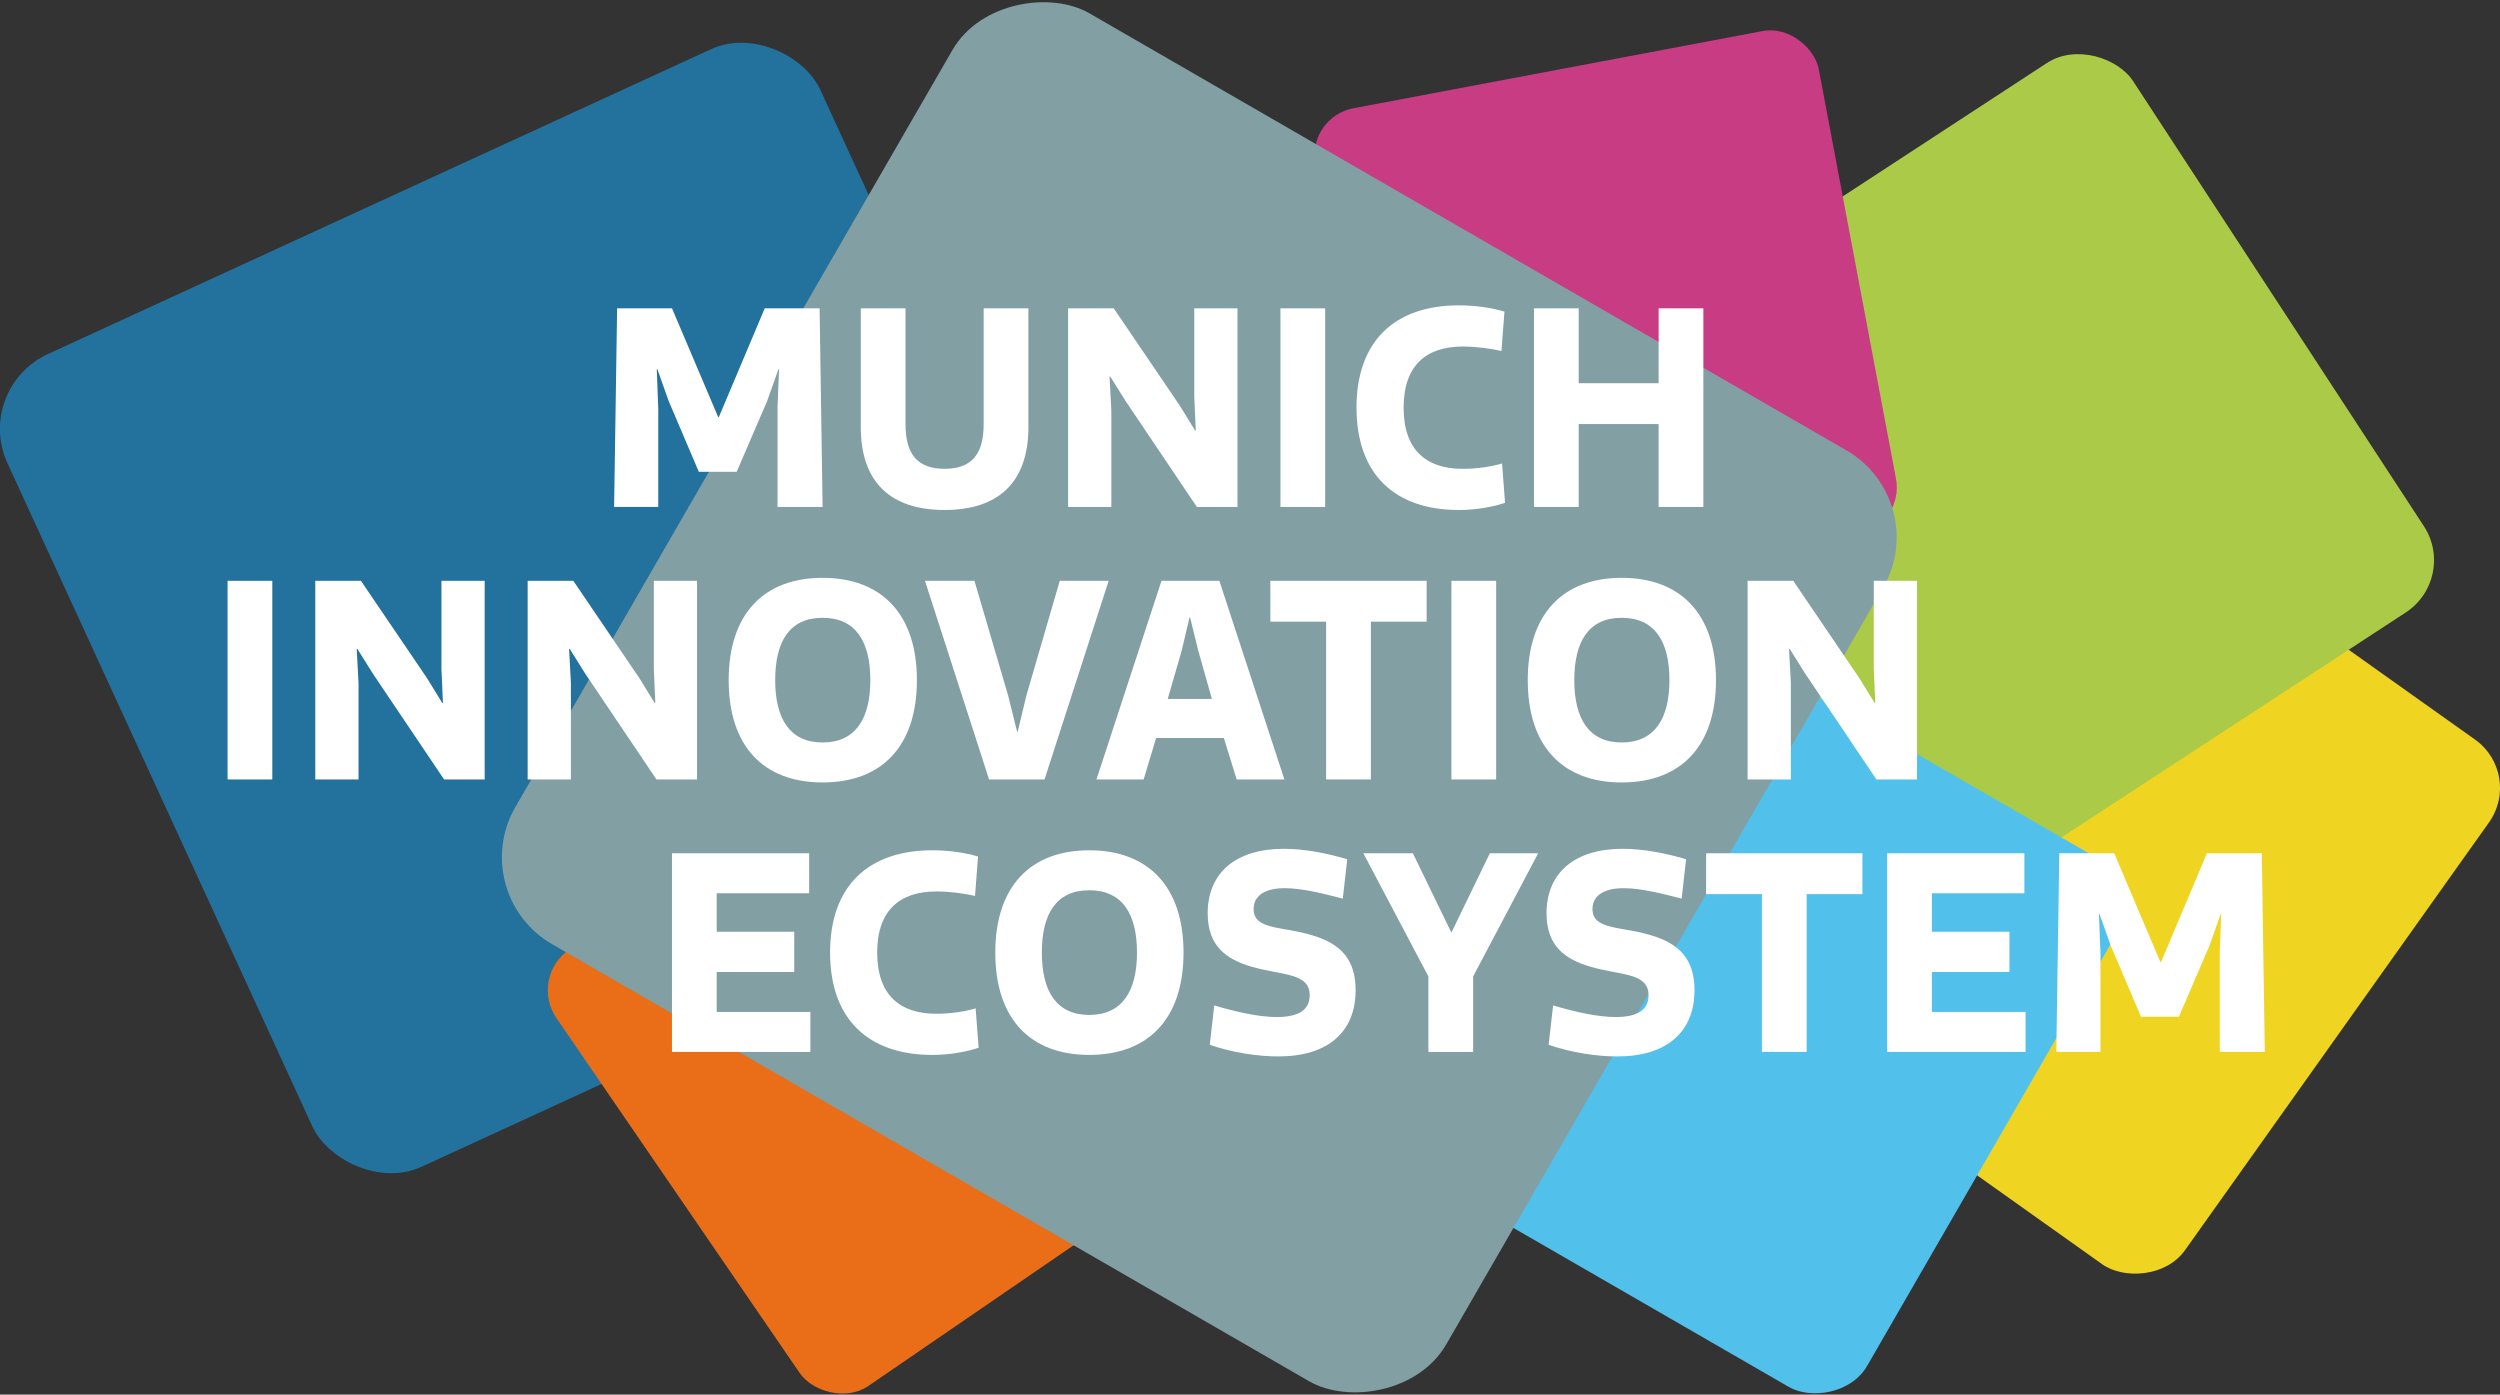 <?xml version="1.0" encoding="UTF-8"?>
<svg xmlns="http://www.w3.org/2000/svg" viewBox="0 0 1236.73 689.89">
  <rect x="0" y="0" width="1236.73" height="689.89" fill="#333333" stroke="none"/>
  <defs>
    <style>
      .cls-1 {
        fill: #829fa4;
      }

      .cls-2 {
        isolation: isolate;
      }

      .cls-3 {
        mix-blend-mode: multiply;
      }

      .cls-4 {
        fill: #fff;
      }

      .cls-5 {
        fill: #aaca48;
      }

      .cls-6 {
        fill: #51c1ec;
      }

      .cls-7 {
        fill: #efd522;
      }

      .cls-8 {
        fill: #ea6d17;
      }

      .cls-9 {
        fill: #c83c84;
      }

      .cls-10 {
        fill: #23719d;
      }
    </style>
  </defs>
  <g class="cls-2">
    <g id="Ebene_2" data-name="Ebene 2">
      <g id="Logos">
        <g>
          <g class="cls-3">
            <rect class="cls-7" x="867.14" y="261.25" width="318.41" height="318.41" rx="29.36" ry="29.36" transform="translate(89.06 1013.46) rotate(-54.6)"/>
          </g>
          <g class="cls-3">
            <rect class="cls-10" x="58.88" y="79.49" width="442.51" height="442.51" rx="40.75" ry="40.75" transform="translate(-100.02 144.53) rotate(-24.69)"/>
          </g>
          <g class="cls-3">
            <rect class="cls-5" x="828.94" y="76.68" width="324.65" height="324.65" rx="30.82" ry="30.82" transform="translate(30.7 581.12) rotate(-33.16)"/>
          </g>
          <g class="cls-3">
            <rect class="cls-8" x="312.54" y="386.64" width="261.73" height="261.73" rx="24.4" ry="24.4" transform="translate(-214.92 341.34) rotate(-34.43)"/>
          </g>
          <g class="cls-3">
            <rect class="cls-6" x="702.63" y="342.03" width="302.82" height="302.82" rx="28.31" ry="28.31" transform="translate(-.31 986.34) rotate(-60)"/>
          </g>
          <g class="cls-3">
            <rect class="cls-9" x="667.58" y="32.21" width="253.43" height="253.43" rx="23.63" ry="23.63" transform="translate(-15.69 149.99) rotate(-10.68)"/>
          </g>
          <g class="cls-3">
            <rect class="cls-1" x="327.42" y="79.09" width="531.71" height="531.71" rx="49.67" ry="49.67" transform="translate(-2.09 686.26) rotate(-60)"/>
          </g>
          <path class="cls-4" d="M378.3,152.53h27.15l1.48,98.27h-22.28v-49.58l.74-18.59h-.29l-5.61,15.79-15.05,34.97h-18.74l-14.9-34.97-5.61-15.79h-.29l.74,19.62v48.54h-21.84l1.48-98.27h27.15l22.87,53.86h.29l22.72-53.86Z"/>
          <path class="cls-4" d="M486.61,152.53h22.13v58.73c0,27.74-15.2,41.02-41.46,41.02s-41.46-13.28-41.46-41.02v-58.73h22.13v57.4c0,15.2,6.35,21.99,19.33,21.99s19.33-6.79,19.33-21.99v-57.4Z"/>
          <path class="cls-4" d="M590.78,152.53h21.39v98.27h-20.07l-35.26-52.38-7.67-12.25-.29.15.89,16.82v47.66h-21.39v-98.27h22.58l32.75,48.25,7.53,12.25.29-.15-.74-16.82v-43.53Z"/>
          <path class="cls-4" d="M633.42,152.53h22.13v98.27h-22.13v-98.27Z"/>
          <path class="cls-4" d="M671.05,201.67c0-33.05,19.03-50.61,50.61-50.61,8.12,0,16.38,1.18,22.58,3.1l-1.48,19.48c-5.75-1.33-12.69-2.21-19.18-2.21-17.85,0-29.22,9.15-29.22,30.25s11.36,30.25,29.22,30.25c6.94,0,14.02-1.03,19.48-2.66l1.48,19.48c-6.2,2.07-14.46,3.54-22.87,3.54-31.58,0-50.61-17.56-50.61-50.61Z"/>
          <path class="cls-4" d="M758.84,152.53h22.13v37.04h39.54v-37.04h22.13v98.27h-22.13v-41.02h-39.54v41.02h-22.13v-98.27Z"/>
          <g>
            <path class="cls-4" d="M112.58,287.32h22.13v98.27h-22.13v-98.27Z"/>
            <path class="cls-4" d="M218.37,287.32h21.39v98.27h-20.07l-35.26-52.38-7.67-12.25-.29.15.89,16.82v47.66h-21.39v-98.27h22.58l32.75,48.25,7.53,12.25.29-.15-.74-16.82v-43.53Z"/>
            <path class="cls-4" d="M323.43,287.32h21.39v98.27h-20.07l-35.26-52.38-7.67-12.25-.29.15.89,16.82v47.66h-21.39v-98.27h22.58l32.75,48.25,7.53,12.25.29-.15-.74-16.82v-43.53Z"/>
            <path class="cls-4" d="M360.47,336.46c0-32.76,17.41-50.61,46.48-50.61s46.63,17.85,46.63,50.61-17.41,50.61-46.63,50.61-46.48-17.85-46.48-50.61ZM430.55,336.46c0-18.89-7.08-30.84-23.61-30.84s-23.46,11.95-23.46,30.84,7.08,30.84,23.46,30.84,23.61-11.95,23.61-30.84Z"/>
            <path class="cls-4" d="M524.25,287.32h24.2l-31.72,98.27h-27.44l-31.72-98.27h24.49l16.67,56.81,4.43,17.85h.29l4.28-17.85,16.53-56.81Z"/>
            <path class="cls-4" d="M565.72,385.59h-23.31l32.17-98.27h28.63l32.17,98.27h-23.61l-6.34-20.51h-33.49l-6.2,20.51ZM592.72,321.7l-3.98-16.23h-.29l-3.84,16.23-6.94,24.05h21.84l-6.79-24.05Z"/>
            <path class="cls-4" d="M628.43,287.32h77.32v20.21h-27.59v78.05h-22.13v-78.05h-27.59v-20.21Z"/>
            <path class="cls-4" d="M718,287.32h22.13v98.27h-22.13v-98.27Z"/>
            <path class="cls-4" d="M755.77,336.46c0-32.76,17.41-50.61,46.48-50.61s46.63,17.85,46.63,50.61-17.41,50.61-46.63,50.61-46.48-17.85-46.48-50.61ZM825.86,336.46c0-18.89-7.08-30.84-23.61-30.84s-23.46,11.95-23.46,30.84,7.08,30.84,23.46,30.84,23.61-11.95,23.61-30.84Z"/>
            <path class="cls-4" d="M926.94,287.32h21.39v98.27h-20.07l-35.26-52.38-7.67-12.25-.3.15.89,16.82v47.66h-21.39v-98.27h22.58l32.75,48.25,7.53,12.25.29-.15-.74-16.82v-43.53Z"/>
          </g>
          <g>
            <path class="cls-4" d="M332.42,422.11h67.87v19.77h-45.74v19.03h38.36v19.92h-38.36v19.77h46.33v19.77h-68.46v-98.27Z"/>
            <path class="cls-4" d="M410.63,471.24c0-33.05,19.03-50.61,50.61-50.61,8.12,0,16.38,1.18,22.58,3.1l-1.48,19.48c-5.75-1.33-12.69-2.21-19.18-2.21-17.85,0-29.22,9.15-29.22,30.25s11.36,30.25,29.22,30.25c6.94,0,14.02-1.03,19.48-2.66l1.48,19.48c-6.2,2.07-14.46,3.54-22.87,3.54-31.58,0-50.61-17.56-50.61-50.61Z"/>
            <path class="cls-4" d="M492.37,471.24c0-32.76,17.41-50.61,46.48-50.61s46.63,17.85,46.63,50.61-17.41,50.61-46.63,50.61-46.48-17.85-46.48-50.61ZM562.46,471.24c0-18.89-7.08-30.84-23.61-30.84s-23.46,11.95-23.46,30.84,7.08,30.84,23.46,30.84,23.61-11.95,23.61-30.84Z"/>
            <path class="cls-4" d="M631.81,503.11c11.07,0,16.08-3.84,16.08-10.77,0-11.21-13.72-9.74-28.92-14.16-12.39-3.69-21.54-10.18-21.54-26.41,0-20.07,14.02-31.87,37.62-31.87,10.18,0,20.95,2.07,31.43,5.16l-2.21,19.48c-10.33-2.66-20.36-5.16-28.62-5.16-10.77,0-15.49,4.28-15.49,10.33,0,10.48,14.31,8.41,29.07,12.99,14.46,4.28,21.39,12.39,21.39,27.15,0,20.66-13.72,32.76-38.21,32.76-9.89,0-22.43-1.77-33.94-5.75l2.21-19.48c11.51,3.39,22.28,5.75,31.13,5.75Z"/>
            <path class="cls-4" d="M674.46,422.11h24.49l18.89,38.95h.29l18.89-38.95h23.9l-32.17,60.94v37.33h-22.13v-37.33l-32.17-60.94Z"/>
            <path class="cls-4" d="M799.44,503.11c11.07,0,16.08-3.84,16.08-10.77,0-11.21-13.72-9.74-28.92-14.16-12.39-3.69-21.54-10.18-21.54-26.41,0-20.07,14.02-31.87,37.62-31.87,10.18,0,20.95,2.07,31.43,5.16l-2.21,19.48c-10.33-2.66-20.36-5.16-28.62-5.16-10.77,0-15.49,4.28-15.49,10.33,0,10.48,14.31,8.41,29.07,12.99,14.46,4.28,21.39,12.39,21.39,27.15,0,20.66-13.72,32.76-38.21,32.76-9.89,0-22.43-1.77-33.94-5.75l2.21-19.48c11.51,3.39,22.28,5.75,31.13,5.75Z"/>
            <path class="cls-4" d="M844,422.11h77.32v20.21h-27.59v78.05h-22.13v-78.05h-27.59v-20.21Z"/>
            <path class="cls-4" d="M933.57,422.11h67.87v19.77h-45.74v19.03h38.36v19.92h-38.36v19.77h46.33v19.77h-68.46v-98.27Z"/>
            <path class="cls-4" d="M1091.74,422.11h27.15l1.48,98.27h-22.28v-49.58l.74-18.59h-.29l-5.61,15.79-15.05,34.97h-18.74l-14.9-34.97-5.61-15.79h-.29l.74,19.62v48.54h-21.84l1.48-98.27h27.15l22.87,53.86h.29l22.72-53.86Z"/>
          </g>
        </g>
      </g>
    </g>
  </g>
</svg>